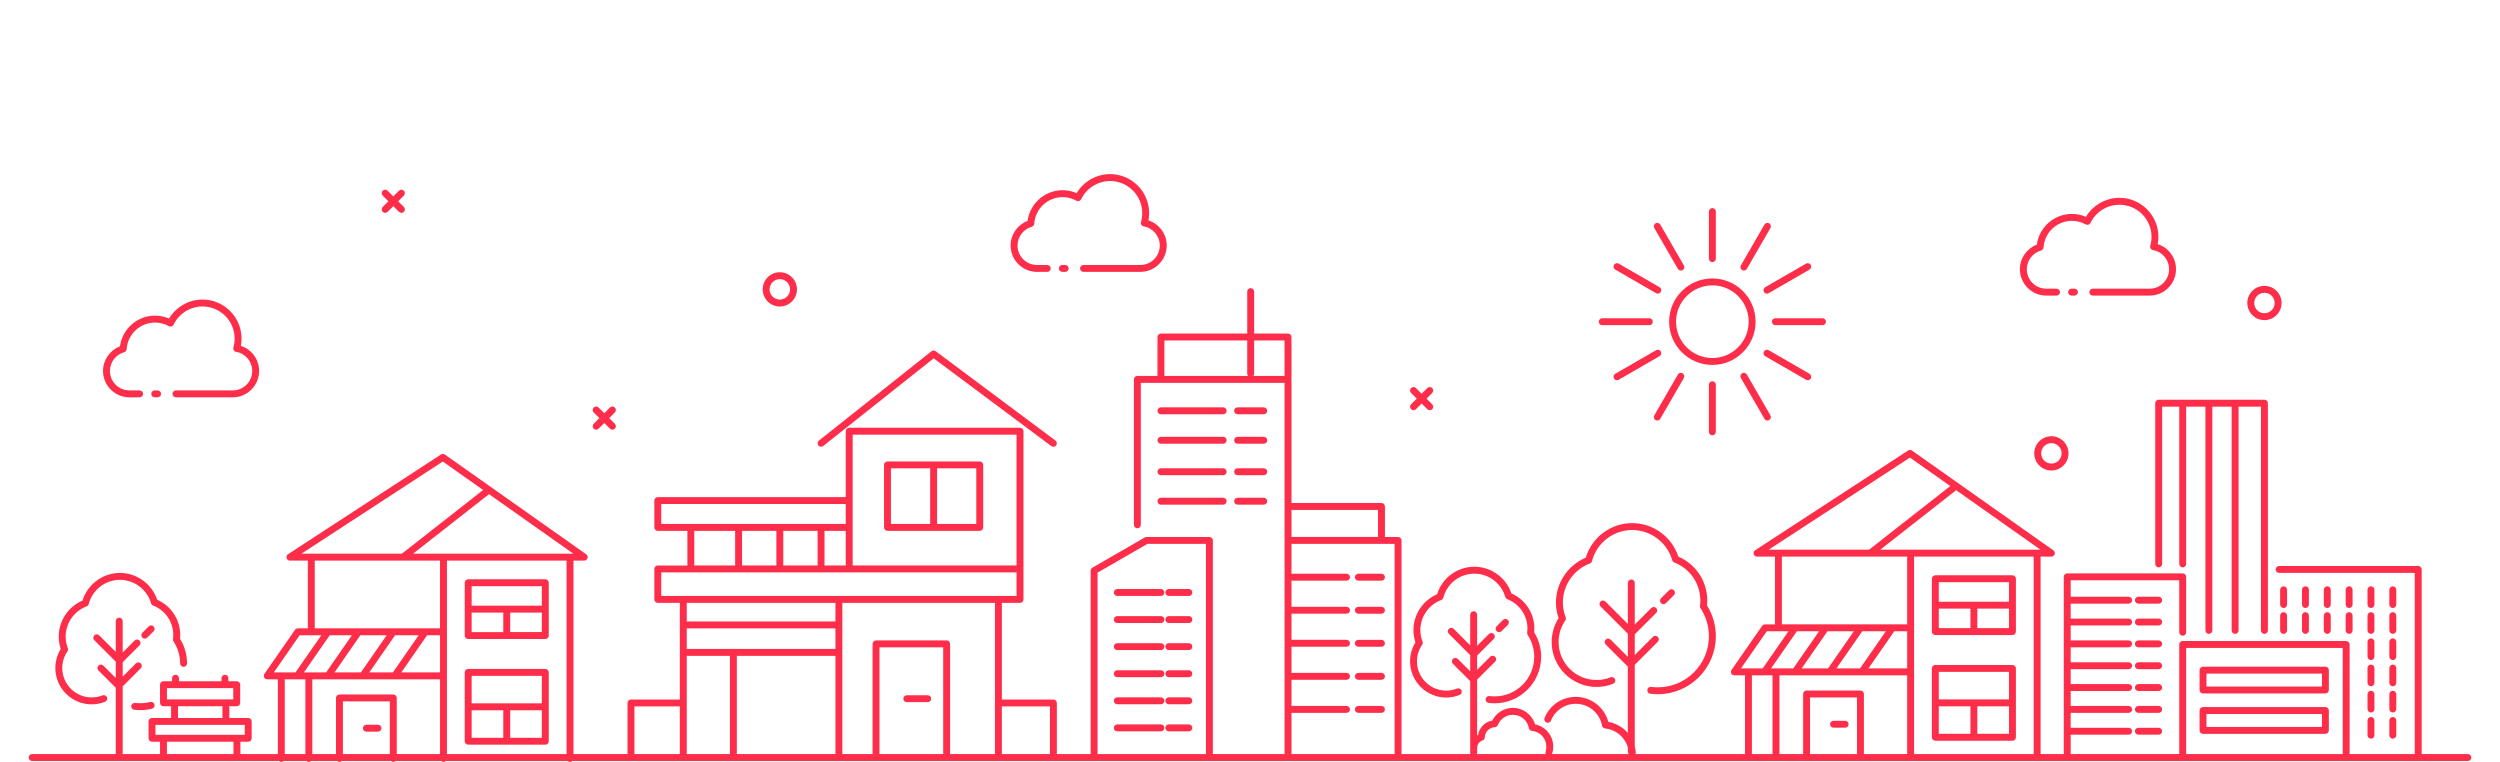 <?xml version="1.0" encoding="UTF-8"?><svg id="f0" xmlns="http://www.w3.org/2000/svg" viewBox="0 0 535.255 163.129"><defs><style>.cls-1{fill:#fe2d4a;}</style></defs><g id="Layer_6"><path class="cls-1" d="M414.358,135.965h16.51c.409,0,.74-.331.74-.74v-11.313c0-.409-.331-.74-.74-.74h-16.51c-.409,0-.74.331-.74.74v11.313c0,.409.331.74.74.74ZM415.098,130.309h6.774v4.176h-6.774v-4.176ZM423.353,134.485v-4.176h6.775v4.176h-6.775ZM430.127,124.652v4.176h-15.029v-4.176h15.029Z"/><path class="cls-1" d="M414.358,158.59h16.51c.409,0,.74-.331.74-.74v-14.736c0-.409-.331-.74-.74-.74h-16.51c-.409,0-.74.331-.74.74v14.736c0,.409.331.74.74.74ZM415.098,151.223h6.774v5.887h-6.774v-5.887ZM423.353,157.11v-5.887h6.775v5.887h-6.775ZM430.127,143.855v5.887h-15.029v-5.887h15.029Z"/><path class="cls-1" d="M392.559,155.802h2.489c.409,0,.74-.331.74-.74,0-.409-.331-.74-.74-.74h-2.489c-.409,0-.74.331-.74.74,0,.409.331.74.74.74Z"/><path class="cls-1" d="M100.24,136.814h16.51c.409,0,.74-.331.74-.74v-11.312c0-.409-.331-.74-.74-.74h-16.51c-.409,0-.74.331-.74.74v11.312c0,.409.331.74.74.74ZM100.98,131.158h6.775v4.176h-6.775v-4.176ZM109.235,135.333v-4.176h6.775v4.176h-6.775ZM116.01,125.501v4.176h-15.03v-4.176h15.03Z"/><path class="cls-1" d="M100.24,159.439h16.51c.409,0,.74-.331.74-.74v-14.736c0-.409-.331-.74-.74-.74h-16.51c-.409,0-.74.331-.74.74v14.736c0,.409.331.74.74.74ZM100.98,152.071h6.775v5.887h-6.775v-5.887ZM109.235,157.959v-5.887h6.775v5.887h-6.775ZM116.01,144.703v5.887h-15.03v-5.887h15.03Z"/><path class="cls-1" d="M78.441,156.65h2.49c.409,0,.74-.331.74-.74s-.331-.74-.74-.74h-2.49c-.409,0-.74.331-.74.74s.331.74.74.74Z"/><path class="cls-1" d="M198.629,148.852h-4.484c-.409,0-.74.331-.74.74,0,.409.331.74.74.74h4.484c.409,0,.74-.331.74-.74,0-.409-.331-.74-.74-.74Z"/><path class="cls-1" d="M190.012,113.657h19.756c.409,0,.74-.331.74-.74v-13.38c0-.409-.331-.74-.74-.74h-19.756c-.409,0-.74.331-.74.74v13.38c0,.409.331.74.74.74ZM209.027,112.177h-8.398v-11.9h8.398v11.9ZM190.752,100.277h8.397v11.9h-8.397v-11.9Z"/><path class="cls-1" d="M176.25,95.493l23.653-18.772,25.184,18.785c.133.099.288.147.442.147.226,0,.449-.103.594-.298.245-.328.177-.792-.151-1.036l-25.641-19.126c-.269-.201-.64-.196-.903.013l-24.099,19.126c-.32.254-.374.72-.12,1.04.254.32.72.373,1.04.12Z"/><path class="cls-1" d="M248.558,88.696h13.324c.409,0,.74-.331.74-.74s-.331-.74-.74-.74h-13.324c-.409,0-.74.331-.74.74s.331.74.74.74Z"/><path class="cls-1" d="M264.968,88.696h5.61c.409,0,.74-.331.74-.74s-.331-.74-.74-.74h-5.61c-.409,0-.74.331-.74.74s.331.74.74.74Z"/><path class="cls-1" d="M248.558,95.007h13.324c.409,0,.74-.331.74-.74,0-.409-.331-.74-.74-.74h-13.324c-.409,0-.74.331-.74.74,0,.409.331.74.74.74Z"/><path class="cls-1" d="M264.968,95.007h5.61c.409,0,.74-.331.74-.74,0-.409-.331-.74-.74-.74h-5.61c-.409,0-.74.331-.74.74,0,.409.331.74.74.74Z"/><path class="cls-1" d="M248.558,101.739h13.324c.409,0,.74-.331.74-.74,0-.409-.331-.74-.74-.74h-13.324c-.409,0-.74.331-.74.74,0,.409.331.74.74.74Z"/><path class="cls-1" d="M264.968,101.739h5.61c.409,0,.74-.331.74-.74,0-.409-.331-.74-.74-.74h-5.61c-.409,0-.74.331-.74.74,0,.409.331.74.74.74Z"/><path class="cls-1" d="M248.558,108.051h13.324c.409,0,.74-.331.74-.74s-.331-.74-.74-.74h-13.324c-.409,0-.74.331-.74.74s.331.74.74.74Z"/><path class="cls-1" d="M264.968,108.051h5.61c.409,0,.74-.331.74-.74s-.331-.74-.74-.74h-5.61c-.409,0-.74.331-.74.74s.331.74.74.74Z"/><path class="cls-1" d="M248.558,126.112h-9.35c-.409,0-.74.331-.74.74,0,.409.331.74.74.74h9.35c.409,0,.74-.331.74-.74,0-.409-.331-.74-.74-.74Z"/><path class="cls-1" d="M250.241,127.592h4.301c.409,0,.74-.331.74-.74,0-.409-.331-.74-.74-.74h-4.301c-.409,0-.74.331-.74.74,0,.409.331.74.74.74Z"/><path class="cls-1" d="M248.558,131.909h-9.35c-.409,0-.74.331-.74.74s.331.74.74.74h9.35c.409,0,.74-.331.74-.74s-.331-.74-.74-.74Z"/><path class="cls-1" d="M254.542,131.909h-4.301c-.409,0-.74.331-.74.74s.331.74.74.74h4.301c.409,0,.74-.331.74-.74s-.331-.74-.74-.74Z"/><path class="cls-1" d="M248.558,137.706h-9.35c-.409,0-.74.331-.74.74,0,.409.331.74.74.74h9.35c.409,0,.74-.331.74-.74,0-.409-.331-.74-.74-.74Z"/><path class="cls-1" d="M254.542,137.706h-4.301c-.409,0-.74.331-.74.74,0,.409.331.74.74.74h4.301c.409,0,.74-.331.74-.74,0-.409-.331-.74-.74-.74Z"/><path class="cls-1" d="M248.558,143.504h-9.35c-.409,0-.74.331-.74.74s.331.74.74.74h9.35c.409,0,.74-.331.74-.74s-.331-.74-.74-.74Z"/><path class="cls-1" d="M254.542,143.504h-4.301c-.409,0-.74.331-.74.74s.331.74.74.74h4.301c.409,0,.74-.331.74-.74s-.331-.74-.74-.74Z"/><path class="cls-1" d="M248.558,149.301h-9.35c-.409,0-.74.331-.74.74,0,.409.331.74.74.74h9.35c.409,0,.74-.331.74-.74,0-.409-.331-.74-.74-.74Z"/><path class="cls-1" d="M254.542,149.301h-4.301c-.409,0-.74.331-.74.74,0,.409.331.74.74.74h4.301c.409,0,.74-.331.74-.74,0-.409-.331-.74-.74-.74Z"/><path class="cls-1" d="M248.558,155.098h-9.35c-.409,0-.74.331-.74.74s.331.74.74.74h9.35c.409,0,.74-.331.74-.74s-.331-.74-.74-.74Z"/><path class="cls-1" d="M254.542,155.098h-4.301c-.409,0-.74.331-.74.74s.331.74.74.74h4.301c.409,0,.74-.331.74-.74s-.331-.74-.74-.74Z"/><path class="cls-1" d="M295.777,151.14h-4.956c-.409,0-.74.331-.74.74s.331.74.74.74h4.956c.409,0,.74-.331.74-.74s-.331-.74-.74-.74Z"/><path class="cls-1" d="M295.777,144.065h-4.956c-.409,0-.74.331-.74.74,0,.409.331.74.74.74h4.956c.409,0,.74-.331.74-.74,0-.409-.331-.74-.74-.74Z"/><path class="cls-1" d="M295.777,136.99h-4.956c-.409,0-.74.331-.74.74,0,.409.331.74.74.74h4.956c.409,0,.74-.331.74-.74,0-.409-.331-.74-.74-.74Z"/><path class="cls-1" d="M295.777,129.915h-4.956c-.409,0-.74.331-.74.74s.331.74.74.74h4.956c.409,0,.74-.331.74-.74s-.331-.74-.74-.74Z"/><path class="cls-1" d="M290.821,124.32h4.956c.409,0,.74-.331.74-.74s-.331-.74-.74-.74h-4.956c-.409,0-.74.331-.74.74s.331.74.74.74Z"/><path class="cls-1" d="M461.438,86.322v34.417c0,.409.331.74.74.74s.74-.331.74-.74v-33.677h3.661v33.677c0,.409.331.74.74.74s.74-.331.74-.74v-33.677h4.131v47.907c0,.409.331.74.74.74.409,0,.74-.331.74-.74v-47.907h4.131v47.907c0,.409.331.74.74.74.409,0,.74-.331.74-.74v-47.907h4.798v47.907c0,.409.331.74.74.74.409,0,.74-.331.74-.74v-48.647c0-.409-.331-.74-.74-.74h-22.643c-.409,0-.74.331-.74.74Z"/><path class="cls-1" d="M512.304,130.173c.409,0,.74-.331.74-.74v-3.164c0-.409-.331-.74-.74-.74s-.74.331-.74.74v3.164c0,.409.331.74.74.74Z"/><path class="cls-1" d="M507.628,130.173c.409,0,.74-.331.74-.74v-3.164c0-.409-.331-.74-.74-.74-.409,0-.74.331-.74.74v3.164c0,.409.331.74.74.74Z"/><path class="cls-1" d="M502.952,130.173c.409,0,.74-.331.74-.74v-3.164c0-.409-.331-.74-.74-.74-.409,0-.74.331-.74.74v3.164c0,.409.331.74.74.74Z"/><path class="cls-1" d="M498.276,130.173c.409,0,.74-.331.74-.74v-3.164c0-.409-.331-.74-.74-.74s-.74.331-.74.74v3.164c0,.409.331.74.74.74Z"/><path class="cls-1" d="M493.6,130.173c.409,0,.74-.331.74-.74v-3.164c0-.409-.331-.74-.74-.74s-.74.331-.74.74v3.164c0,.409.331.74.74.74Z"/><path class="cls-1" d="M488.924,130.173c.409,0,.74-.331.74-.74v-3.164c0-.409-.331-.74-.74-.74-.409,0-.74.331-.74.74v3.164c0,.409.331.74.74.74Z"/><path class="cls-1" d="M511.564,157.414c0,.409.331.74.74.74s.74-.331.74-.74v-3.164c0-.409-.331-.74-.74-.74s-.74.331-.74.74v3.164Z"/><path class="cls-1" d="M511.564,151.803c0,.409.331.74.74.74s.74-.331.74-.74v-3.164c0-.409-.331-.74-.74-.74s-.74.331-.74.74v3.164Z"/><path class="cls-1" d="M511.564,146.192c0,.409.331.74.74.74s.74-.331.74-.74v-3.164c0-.409-.331-.74-.74-.74s-.74.331-.74.74v3.164Z"/><path class="cls-1" d="M511.564,140.581c0,.409.331.74.74.74s.74-.331.74-.74v-3.164c0-.409-.331-.74-.74-.74s-.74.331-.74.74v3.164Z"/><path class="cls-1" d="M511.564,134.97c0,.409.331.74.74.74s.74-.331.74-.74v-3.164c0-.409-.331-.74-.74-.74s-.74.331-.74.74v3.164Z"/><path class="cls-1" d="M506.888,157.414c0,.409.331.74.74.74.409,0,.74-.331.74-.74v-3.164c0-.409-.331-.74-.74-.74-.409,0-.74.331-.74.74v3.164Z"/><path class="cls-1" d="M506.888,151.803c0,.409.331.74.74.74.409,0,.74-.331.74-.74v-3.164c0-.409-.331-.74-.74-.74-.409,0-.74.331-.74.74v3.164Z"/><path class="cls-1" d="M506.888,146.192c0,.409.331.74.74.74.409,0,.74-.331.74-.74v-3.164c0-.409-.331-.74-.74-.74-.409,0-.74.331-.74.74v3.164Z"/><path class="cls-1" d="M506.888,140.581c0,.409.331.74.74.74.409,0,.74-.331.74-.74v-3.164c0-.409-.331-.74-.74-.74-.409,0-.74.331-.74.74v3.164Z"/><path class="cls-1" d="M506.888,134.97c0,.409.331.74.74.74.409,0,.74-.331.74-.74v-3.164c0-.409-.331-.74-.74-.74-.409,0-.74.331-.74.74v3.164Z"/><path class="cls-1" d="M502.212,134.97c0,.409.331.74.74.74.409,0,.74-.331.74-.74v-3.164c0-.409-.331-.74-.74-.74-.409,0-.74.331-.74.74v3.164Z"/><path class="cls-1" d="M497.536,134.97c0,.409.331.74.74.74s.74-.331.74-.74v-3.164c0-.409-.331-.74-.74-.74s-.74.331-.74.74v3.164Z"/><path class="cls-1" d="M492.86,134.97c0,.409.331.74.74.74s.74-.331.74-.74v-3.164c0-.409-.331-.74-.74-.74s-.74.331-.74.74v3.164Z"/><path class="cls-1" d="M488.184,134.97c0,.409.331.74.74.74.409,0,.74-.331.74-.74v-3.164c0-.409-.331-.74-.74-.74-.409,0-.74.331-.74.74v3.164Z"/><path class="cls-1" d="M497.873,142.733h-26.202c-.409,0-.74.331-.74.74v4.252c0,.409.331.74.74.74h26.202c.409,0,.74-.331.74-.74v-4.252c0-.409-.331-.74-.74-.74ZM497.132,146.984h-24.722v-2.771h24.722v2.771Z"/><path class="cls-1" d="M497.873,151.384h-26.202c-.409,0-.74.331-.74.74v4.251c0,.409.331.74.74.74h26.202c.409,0,.74-.331.74-.74v-4.251c0-.409-.331-.74-.74-.74ZM497.132,155.636h-24.722v-2.771h24.722v2.771Z"/><path class="cls-1" d="M462.178,155.818h-4.351c-.409,0-.74.331-.74.74s.331.74.74.74h4.351c.409,0,.74-.331.74-.74s-.331-.74-.74-.74Z"/><path class="cls-1" d="M462.178,151.142h-4.351c-.409,0-.74.331-.74.74,0,.409.331.74.74.74h4.351c.409,0,.74-.331.74-.74,0-.409-.331-.74-.74-.74Z"/><path class="cls-1" d="M462.178,146.466h-4.351c-.409,0-.74.331-.74.74,0,.409.331.74.74.74h4.351c.409,0,.74-.331.74-.74,0-.409-.331-.74-.74-.74Z"/><path class="cls-1" d="M462.178,141.79h-4.351c-.409,0-.74.331-.74.74s.331.74.74.74h4.351c.409,0,.74-.331.74-.74s-.331-.74-.74-.74Z"/><path class="cls-1" d="M462.178,137.114h-4.351c-.409,0-.74.331-.74.74,0,.409.331.74.74.74h4.351c.409,0,.74-.331.74-.74,0-.409-.331-.74-.74-.74Z"/><path class="cls-1" d="M462.178,132.438h-4.351c-.409,0-.74.331-.74.74,0,.409.331.74.74.74h4.351c.409,0,.74-.331.74-.74,0-.409-.331-.74-.74-.74Z"/><path class="cls-1" d="M462.178,127.762h-4.351c-.409,0-.74.331-.74.74s.331.74.74.74h4.351c.409,0,.74-.331.74-.74s-.331-.74-.74-.74Z"/><path class="cls-1" d="M341.827,147.071c1.222,0,2.415-.229,3.545-.68.38-.151.565-.582.413-.962-.151-.379-.581-.563-.962-.413-.955.381-1.963.574-2.996.574-4.483,0-8.131-3.647-8.131-8.131,0-1.651.495-3.243,1.431-4.602.139-.201.169-.457.082-.685-.398-1.035-.599-2.109-.599-3.192,0-3.685,2.322-7.034,5.779-8.335.225-.085.395-.273.455-.506,1.023-3.921,4.566-6.66,8.614-6.66,3.95,0,7.47,2.653,8.561,6.452.064.221.227.401.442.485,3.393,1.329,5.585,4.537,5.585,8.173,0,.339-.025.695-.08,1.122-.022.176.019.353.116.501,1.176,1.789,1.799,3.864,1.799,6.002,0,6.034-4.909,10.942-10.942,10.942-.473,0-.949-.031-1.415-.092-.407-.049-.777.234-.83.639-.053.406.233.777.639.83.53.069,1.07.104,1.607.104,6.85,0,12.423-5.573,12.423-12.423,0-2.337-.654-4.608-1.894-6.585.041-.377.06-.712.06-1.039,0-4.129-2.418-7.785-6.191-9.414-1.382-4.243-5.392-7.176-9.878-7.176-4.595,0-8.631,3.024-9.944,7.401-3.835,1.607-6.385,5.41-6.385,9.58,0,1.139.19,2.268.566,3.36-.969,1.535-1.479,3.296-1.479,5.119,0,5.3,4.311,9.611,9.611,9.611Z"/><path class="cls-1" d="M356.678,129.134l1.717-1.717c.289-.289.289-.758,0-1.047-.289-.289-.758-.289-1.047,0l-1.717,1.717c-.289.289-.289.758,0,1.047.145.145.334.217.523.217s.379-.072.523-.217Z"/><path class="cls-1" d="M309.642,149.344c.985,0,1.947-.184,2.857-.548.38-.152.564-.582.413-.962-.152-.38-.582-.564-.962-.413-.735.294-1.511.443-2.308.443-3.454,0-6.264-2.81-6.264-6.264,0-1.272.381-2.498,1.103-3.546.139-.201.169-.457.082-.685-.307-.799-.463-1.628-.463-2.465,0-2.844,1.793-5.431,4.462-6.436.225-.085.395-.273.455-.506.79-3.028,3.526-5.143,6.652-5.143,3.05,0,5.768,2.049,6.609,4.982.064.222.227.401.442.485,2.619,1.026,4.312,3.502,4.312,6.309,0,.26-.02.535-.062.866-.022.175.019.353.116.5.912,1.387,1.395,2.996,1.395,4.653,0,4.678-3.806,8.484-8.484,8.484-.368,0-.737-.024-1.098-.071-.406-.046-.776.234-.829.639-.053.406.234.777.639.829.424.055.858.083,1.288.083,5.495,0,9.965-4.47,9.965-9.965,0-1.856-.515-3.661-1.491-5.237.029-.282.043-.536.043-.783,0-3.3-1.918-6.224-4.918-7.548-1.132-3.378-4.34-5.708-7.925-5.708-3.673,0-6.902,2.401-7.98,5.885-3.047,1.309-5.07,4.349-5.07,7.679,0,.892.145,1.777.431,2.634-.755,1.222-1.152,2.618-1.152,4.062,0,4.271,3.474,7.745,7.745,7.745Z"/><path class="cls-1" d="M322.836,133.779c.289-.289.289-.758-0-1.047-.289-.288-.758-.289-1.047 0l-1.356,1.356c-.289.289-.289.758 0,1.047.145.144.334.216.523.216s.379-.072.524-.217l1.356-1.356Z"/><path class="cls-1" d="M19.627,150.802c.99,0,1.955-.185,2.87-.55.38-.152.565-.582.413-.962-.152-.38-.583-.565-.962-.413-.739.295-1.521.445-2.321.445-3.473,0-6.299-2.826-6.299-6.299,0-1.279.384-2.512,1.109-3.566.139-.201.169-.457.082-.685-.309-.804-.465-1.638-.465-2.478,0-2.861,1.803-5.461,4.487-6.471.225-.085.395-.274.456-.506.794-3.045,3.544-5.171,6.688-5.171,3.067,0,5.8,2.06,6.646,5.009.064.221.227.401.442.485,2.634,1.031,4.335,3.521,4.335,6.344,0,.263-.02.539-.062.871-.023.176.018.353.116.501.917,1.395,1.403,3.012,1.403,4.679,0,.409.331.74.74.74s.74-.331.74-.74c0-1.866-.517-3.679-1.499-5.262.029-.283.043-.539.043-.788,0-3.315-1.928-6.253-4.942-7.583-1.137-3.395-4.36-5.735-7.962-5.735-3.69,0-6.934,2.413-8.017,5.914-3.063,1.315-5.095,4.368-5.095,7.715,0,.896.146,1.784.434,2.647-.759,1.227-1.158,2.63-1.158,4.082,0,4.29,3.49,7.78,7.78,7.78Z"/><path class="cls-1" d="M32.176,150.292c-1.052.272-2.175.339-3.247.2-.407-.047-.777.234-.83.639-.053.406.233.777.639.83.425.055.861.083,1.294.083.851,0,1.697-.107,2.514-.318.396-.102.634-.506.532-.902-.102-.395-.505-.632-.902-.532Z"/><path class="cls-1" d="M32.885,134.113c-.289-.289-.758-.289-1.047-0l-1.363,1.363c-.289.289-.289.758-0,1.047.145.145.334.217.524.217.19,0,.379-.072.523-.216l1.363-1.363c.289-.289.289-.758 0-1.047Z"/><path class="cls-1" d="M375.877,68.875c0-5.104-4.153-9.257-9.257-9.257s-9.257,4.153-9.257,9.257,4.153,9.257,9.257,9.257,9.257-4.153,9.257-9.257ZM366.621,76.651c-4.288,0-7.776-3.488-7.776-7.776s3.488-7.776,7.776-7.776,7.776,3.488,7.776,7.776-3.488,7.776-7.776,7.776Z"/><path class="cls-1" d="M366.621,56.122c.409,0,.74-.331.74-.74v-10.088c0-.409-.331-.74-.74-.74-.409,0-.74.331-.74.74v10.088c0,.409.331.74.74.74Z"/><path class="cls-1" d="M359.233,57.56c.137.237.386.37.642.37.125,0,.253-.032.369-.1.354-.204.475-.657.271-1.011l-5.044-8.737c-.204-.354-.655-.476-1.011-.271-.354.204-.475.657-.271,1.011l5.044,8.737Z"/><path class="cls-1" d="M345.828,57.725l8.737,5.044c.117.067.244.1.369.1.256,0,.505-.133.642-.37.204-.354.083-.807-.271-1.011l-8.737-5.044c-.355-.206-.807-.083-1.011.271-.204.354-.083.807.271,1.011Z"/><path class="cls-1" d="M343.039,69.615h10.089c.409,0,.74-.331.74-.74,0-.409-.331-.74-.74-.74h-10.089c-.409,0-.74.331-.74.74,0,.409.331.74.74.74Z"/><path class="cls-1" d="M355.576,75.251c-.204-.353-.656-.476-1.011-.271l-8.737,5.044c-.354.204-.475.657-.271,1.011.137.237.386.37.642.37.125,0,.253-.032.369-.1l8.737-5.044c.354-.204.475-.657.271-1.011Z"/><path class="cls-1" d="M354.459,89.938c.117.067.244.1.369.1.256,0,.505-.133.642-.37l5.044-8.737c.204-.354.083-.807-.271-1.011-.355-.205-.807-.083-1.011.271l-5.044,8.737c-.204.354-.083.807.271,1.011Z"/><path class="cls-1" d="M365.88,82.368v10.089c0,.409.331.74.74.74.409,0,.74-.331.74-.74v-10.089c0-.409-.331-.74-.74-.74-.409,0-.74.331-.74.74Z"/><path class="cls-1" d="M377.77,89.667c.137.237.386.37.642.37.125,0,.253-.032.369-.1.354-.204.475-.657.271-1.011l-5.044-8.737c-.204-.353-.656-.476-1.011-.271-.354.204-.475.657-.271,1.011l5.044,8.737Z"/><path class="cls-1" d="M387.042,81.406c.256,0,.505-.133.642-.37.204-.354.083-.807-.271-1.011l-8.737-5.044c-.356-.205-.807-.083-1.011.271-.204.354-.083.807.271,1.011l8.737,5.044c.117.067.244.1.369.1Z"/><path class="cls-1" d="M379.374,68.875c0,.409.331.74.74.74h10.088c.409,0,.74-.331.74-.74,0-.409-.331-.74-.74-.74h-10.088c-.409,0-.74.331-.74.74Z"/><path class="cls-1" d="M377.665,62.499c.137.237.386.37.642.37.125,0,.253-.032.369-.1l8.737-5.044c.354-.204.475-.657.271-1.011-.204-.353-.656-.476-1.011-.271l-8.737,5.044c-.354.204-.475.657-.271,1.011Z"/><path class="cls-1" d="M372.997,57.83c.117.067.244.1.369.1.256,0,.505-.133.642-.37l5.044-8.737c.204-.354.083-.807-.271-1.011-.356-.206-.807-.083-1.011.271l-5.044,8.737c-.204.354-.083.807.271,1.011Z"/><path class="cls-1" d="M127.116,91.781c.145.145.334.217.523.217.19,0,.379-.072.523-.217l1.218-1.218,1.218,1.218c.145.145.334.217.523.217.19,0,.379-.072.523-.217.289-.289.289-.758,0-1.047l-1.218-1.218,1.218-1.218c.289-.289.289-.758,0-1.047-.289-.289-.758-.289-1.047,0l-1.218,1.218-1.218-1.218c-.289-.289-.758-.289-1.047,0-.289.289-.289.758,0,1.047l1.218,1.218-1.218,1.218c-.289.289-.289.758,0,1.047Z"/><path class="cls-1" d="M302.115,87.614c.145.145.334.217.523.217.19,0,.379-.072.523-.217l1.218-1.218,1.218,1.218c.145.145.334.217.523.217.19,0,.379-.072.523-.217.289-.289.289-.758,0-1.047l-1.218-1.218,1.218-1.218c.289-.289.289-.758,0-1.047-.289-.289-.758-.289-1.047,0l-1.218,1.218-1.218-1.218c-.289-.289-.758-.289-1.047,0-.289.289-.289.758,0,1.047l1.218,1.218-1.218,1.218c-.289.289-.289.758,0,1.047Z"/><path class="cls-1" d="M81.942,45.358c.145.145.334.217.523.217.19,0,.379-.072.523-.217l1.218-1.218,1.218,1.218c.145.145.334.217.523.217.19,0,.379-.072.523-.217.289-.289.289-.758,0-1.047l-1.218-1.218,1.218-1.218c.289-.289.289-.758,0-1.047-.289-.289-.758-.289-1.047,0l-1.218,1.218-1.218-1.218c-.289-.289-.758-.289-1.047,0-.289.289-.289.758,0,1.047l1.218,1.218-1.218,1.218c-.289.289-.289.758,0,1.047Z"/><path class="cls-1" d="M166.963,65.623c2.024,0,3.67-1.646,3.67-3.669s-1.646-3.67-3.67-3.67c-2.023,0-3.669,1.646-3.669,3.67s1.646,3.669,3.669,3.669ZM166.963,59.765c1.207,0,2.189.982,2.189,2.189,0,1.207-.982,2.189-2.189,2.189-1.207,0-2.189-.982-2.189-2.189,0-1.207.982-2.189,2.189-2.189Z"/><path class="cls-1" d="M439.206,93.395c-2.024,0-3.67,1.646-3.67,3.67,0,2.023,1.646,3.669,3.67,3.669,2.023,0,3.669-1.646,3.669-3.669,0-2.024-1.646-3.67-3.669-3.67ZM439.206,99.253c-1.207,0-2.189-.982-2.189-2.189,0-1.207.982-2.189,2.189-2.189,1.207,0,2.189.982,2.189,2.189,0,1.207-.982,2.189-2.189,2.189Z"/><path class="cls-1" d="M484.821,68.542c2.023,0,3.669-1.646,3.669-3.669,0-2.024-1.646-3.669-3.669-3.669-2.023,0-3.669,1.646-3.669,3.669,0,2.023,1.646,3.669,3.669,3.669ZM484.821,62.684c1.207,0,2.189.982,2.189,2.189,0,1.207-.982,2.189-2.189,2.189-1.207,0-2.189-.982-2.189-2.189,0-1.207.982-2.189,2.189-2.189Z"/><path class="cls-1" d="M438.11,63.288h2.2c.409,0,.74-.331.74-.74s-.331-.74-.74-.74h-2.2c-2.297,0-4.166-1.869-4.166-4.165,0-1.858,1.25-3.505,3.04-4.007.302-.085.518-.351.539-.664.21-3.191,2.879-5.691,6.075-5.691,1.031,0,2.052.265,2.953.765.178.099.389.121.583.059.194-.061.354-.2.443-.384,1.142-2.361,3.573-3.886,6.193-3.886,3.791,0,6.875,3.084,6.875,6.875,0,.641-.09,1.281-.269,1.902-.058.202-.027.419.084.597.111.178.293.3.5.337,1.997.348,3.446,2.072,3.446,4.098,0,2.297-1.869,4.165-4.166,4.165h-12.169c-.409,0-.74.331-.74.74s.331.74.74.74h12.169c3.114,0,5.646-2.533,5.646-5.646,0-2.483-1.604-4.63-3.91-5.37.099-.516.148-1.039.148-1.564,0-4.607-3.748-8.355-8.355-8.355-2.935,0-5.674,1.574-7.171,4.067-.945-.408-1.969-.621-3.001-.621-3.804,0-7.006,2.848-7.502,6.572-2.162.826-3.632,2.925-3.632,5.271,0,3.113,2.533,5.646,5.646,5.646Z"/><path class="cls-1" d="M443.532,63.288h.62c.409,0,.74-.331.74-.74s-.331-.74-.74-.74h-.62c-.409,0-.74.331-.74.74s.331.74.74.74Z"/><path class="cls-1" d="M222.019,58.212h2.2c.409,0,.74-.331.74-.74,0-.409-.331-.74-.74-.74h-2.2c-2.297,0-4.166-1.869-4.166-4.166,0-1.857,1.25-3.505,3.04-4.007.302-.085.518-.351.539-.664.21-3.191,2.879-5.691,6.075-5.691,1.031,0,2.052.264,2.954.765.178.098.388.12.583.058.194-.061.354-.2.443-.384,1.141-2.361,3.572-3.886,6.193-3.886,3.791,0,6.875,3.084,6.875,6.875,0,.641-.09,1.28-.269,1.901-.058.202-.027.419.084.597.111.178.293.3.5.337,1.997.348,3.446,2.072,3.446,4.098,0,2.297-1.869,4.166-4.166,4.166h-12.169c-.409,0-.74.331-.74.74,0,.409.331.74.74.74h12.169c3.114,0,5.646-2.533,5.646-5.646,0-2.483-1.604-4.63-3.91-5.37.099-.516.148-1.039.148-1.564,0-4.607-3.748-8.356-8.356-8.356-2.935,0-5.674,1.574-7.171,4.067-.945-.408-1.969-.621-3.001-.621-3.804,0-7.007,2.848-7.502,6.571-2.162.827-3.632,2.926-3.632,5.271,0,3.114,2.533,5.646,5.646,5.646Z"/><path class="cls-1" d="M227.441,56.731c-.409,0-.74.331-.74.74,0,.409.331.74.74.74h.62c.409,0,.74-.331.74-.74,0-.409-.331-.74-.74-.74h-.62Z"/><path class="cls-1" d="M27.702,85.067h2.2c.409,0,.74-.331.74-.74s-.331-.74-.74-.74h-2.2c-2.297,0-4.166-1.869-4.166-4.166,0-1.858,1.25-3.505,3.04-4.007.302-.085.518-.351.539-.664.21-3.191,2.879-5.691,6.075-5.691,1.031,0,2.052.265,2.953.765.178.099.389.121.583.059.194-.061.354-.2.443-.384,1.142-2.36,3.573-3.886,6.193-3.886,3.791,0,6.875,3.084,6.875,6.875,0,.641-.09,1.281-.269,1.902-.058.202-.027.419.084.597.111.178.293.3.5.337,1.997.348,3.446,2.072,3.446,4.098,0,2.297-1.869,4.166-4.165,4.166h-12.17c-.409,0-.74.331-.74.74s.331.74.74.74h12.17c3.113,0,5.646-2.533,5.646-5.646,0-2.483-1.604-4.63-3.91-5.37.099-.516.148-1.039.148-1.564,0-4.607-3.748-8.355-8.355-8.355-2.935,0-5.674,1.574-7.171,4.067-.945-.408-1.968-.621-3-.621-3.804,0-7.007,2.848-7.503,6.572-2.162.827-3.632,2.925-3.632,5.271,0,3.113,2.533,5.646,5.646,5.646Z"/><path class="cls-1" d="M33.123,83.587c-.409,0-.74.331-.74.74s.331.74.74.74h.62c.409,0,.74-.331.74-.74s-.331-.74-.74-.74h-.62Z"/><path class="cls-1" d="M6.878,162.926h52.847c.132.124.307.203.503.203.195,0,.37-.079.503-.203h4.891c.132.124.307.203.503.203.195,0,.371-.079.503-.203h5.546c.132.124.307.203.503.203.195,0,.37-.079.503-.203h10.525c.132.124.307.203.503.203.195,0,.37-.079.503-.203h9.739c.132.124.307.203.503.203.195,0,.37-.079.503-.203h26.082c.132.124.307.203.503.203.195,0,.371-.079.503-.203h405.835c.409,0,.74-.331.74-.74s-.331-.74-.74-.74h-9.915c.007-.042.025-.081.025-.126v-39.402c0-.409-.331-.74-.74-.74h-29.787c-.409,0-.74.331-.74.74s.331.74.74.74h29.046v38.662c0,.045.018.083.025.126h-13.995c.007-.042.025-.081.025-.126v-23.339c0-.409-.331-.74-.74-.74h-35.002c-.409,0-.74.331-.74.74v23.339c0,.045.018.083.025.126h-23.289c.007-.042.025-.081.025-.126v-4.022h12.41c.409,0,.74-.331.74-.74s-.331-.74-.74-.74h-12.41v-3.196h12.41c.409,0,.74-.331.74-.74,0-.409-.331-.74-.74-.74h-12.41v-3.195h12.41c.409,0,.74-.331.74-.74,0-.409-.331-.74-.74-.74h-12.41v-3.196h12.41c.409,0,.74-.331.74-.74s-.331-.74-.74-.74h-12.41v-3.196h12.41c.409,0,.74-.331.74-.74,0-.409-.331-.74-.74-.74h-12.41v-3.195h12.41c.409,0,.74-.331.74-.74,0-.409-.331-.74-.74-.74h-12.41v-3.196h12.41c.409,0,.74-.331.74-.74s-.331-.74-.74-.74h-12.41v-3.522h23.239v11.125c0,.409.331.74.74.74s.74-.331.74-.74v-11.865c0-.409-.331-.74-.74-.74h-24.719c-.409,0-.74.331-.74.74v37.82c0,.045.018.083.025.126h-4.989v-42.274h2.309c.323,0,.608-.209.706-.516.098-.307-.015-.643-.279-.829l-30.268-21.358c-.248-.175-.577-.182-.831-.015l-32.757,21.358c-.274.179-.398.517-.305.831.094.314.382.529.71.529h3.846v14.505h-2.142c-.243,0-.47.119-.608.318l-6.552,9.434c-.157.226-.175.521-.048.765.128.244.38.397.656.397h2.274v16.855h-23.463c.051-.109.085-.226.076-.354-.029-.46-.105-.905-.216-1.336v-17.423l4.936-4.936c.289-.289.289-.758,0-1.047-.289-.289-.758-.289-1.047,0l-3.889,3.889v-4.429l4.588-4.588c.289-.289.289-.758,0-1.047-.289-.289-.758-.289-1.047,0l-3.541,3.541v-8.91c0-.409-.331-.74-.74-.74s-.74.331-.74.74v8.78l-4.803-4.802c-.289-.289-.758-.289-1.047,0-.289.289-.289.758,0,1.047l5.849,5.849v4.95l-3.694-3.693c-.289-.289-.758-.289-1.047,0-.289.289-.289.758,0,1.047l4.74,4.74v14.195c-1.048-1.218-2.504-2.074-4.178-2.356-.827-3.138-3.674-5.363-6.965-5.363-2.96,0-5.586,1.778-6.689,4.529-.152.38.032.81.412.963.38.153.81-.032.963-.412.877-2.186,2.963-3.599,5.315-3.599,2.761,0,5.128,1.97,5.628,4.684.06.326.33.572.66.603,2.305.213,4.218,1.86,4.855,4.015v.96c0,.196.08.372.204.504h-16.445c.013-.027.032-.05.041-.08.155-.483.234-.987.234-1.498,0-2.353-1.639-4.321-3.892-4.779-.621-2.074-2.538-3.529-4.745-3.529-1.884,0-3.571,1.047-4.414,2.703-.758.134-1.454.492-1.995,1.033-.553.554-.915,1.264-1.042,2.036-.075.038-.143.085-.214.128v-11.949l3.852-3.852c.289-.289.289-.758,0-1.047-.289-.289-.758-.289-1.047,0l-2.805,2.805v-3.057l3.577-3.577c.289-.289.289-.758,0-1.047-.289-.289-.758-.289-1.047,0l-2.53,2.53v-6.659c0-.409-.331-.74-.74-.74-.409,0-.74.331-.74.74v6.556l-3.526-3.526c-.289-.289-.758-.289-1.047,0-.289.289-.289.758,0,1.047l4.573,4.573v3.469l-2.651-2.651c-.289-.289-.758-.289-1.047,0-.289.289-.289.758,0,1.047l3.698,3.698v15.319c0,.11.027.213.071.307h-14.774v-45.741c0-.409-.331-.74-.74-.74h-2.813v-6.532c0-.409-.331-.74-.74-.74h-19.269v-35.539c0-.409-.331-.74-.74-.74h-7.254v-8.984c0-.409-.331-.74-.74-.74s-.74.331-.74.74v8.984h-18.475c-.409,0-.74.331-.74.74v8.329h-4.309c-.409,0-.74.331-.74.74v31.137c0,.409.331.74.74.74.409,0,.74-.331.74-.74v-30.396h30.778v79.483h-15.35v-45.741c0-.409-.331-.74-.74-.74h-13.464c-.13,0-.257.034-.37.099l-11.22,6.473c-.229.133-.37.377-.37.641v39.268h-7.265c.007-.04.024-.077.024-.119v-10.824c0-.409-.331-.74-.74-.74h-11.029v-20.693h3.884c.409,0,.74-.331.74-.74v-36.009c0-.409-.331-.74-.74-.74h-36.57c-.409,0-.74.331-.74.74v14.112h-40.243c-.409,0-.74.331-.74.74v5.744c0,.409.331.74.74.74h6.336v7.417h-6.336c-.409,0-.74.331-.74.74v6.516c0,.409.331.74.74.74h4.724v20.693h-10.463c-.409,0-.74.331-.74.74v10.824c0,.042.017.079.024.119h-11.598v-41.426h2.309c.323,0,.608-.209.706-.517.098-.307-.015-.643-.279-.829l-30.268-21.358c-.248-.175-.577-.182-.831-.015l-32.758,21.358c-.274.179-.398.517-.305.831.094.314.382.529.71.529h3.846v14.505h-2.142c-.243,0-.47.119-.608.318l-6.551,9.434c-.157.226-.175.521-.048.765.128.244.38.397.656.397h2.273v16.006h-8.018v-2.638h1.672c.409,0,.74-.331.74-.74v-3.606c0-.409-.331-.74-.74-.74h-4.041v-2.505h1.582c.409,0,.74-.331.74-.74v-3.882c0-.409-.331-.74-.74-.74h-1.789v-.644c0-.409-.331-.74-.74-.74-.409,0-.74.331-.74.74v.644h-9.099v-.644c0-.409-.331-.74-.74-.74-.409,0-.74.331-.74.74v.644h-1.835c-.409,0-.74.331-.74.74v3.882c0,.409.331.74.74.74h1.628v2.505h-4.087c-.409,0-.74.331-.74.74v3.606c0,.409.331.74.74.74h1.719v2.638h-7.991v-14.494l3.872-3.873c.289-.289.289-.758,0-1.047-.289-.289-.758-.289-1.047,0l-2.826,2.826v-3.083l3.596-3.596c.289-.289.289-.758,0-1.047-.289-.289-.758-.289-1.047,0l-2.55,2.549v-6.702c0-.409-.331-.74-.74-.74s-.74.331-.74.74v6.598l-3.55-3.55c-.289-.289-.757-.289-1.047,0-.289.289-.289.758,0,1.047l4.597,4.597v3.496l-2.67-2.67c-.289-.289-.758-.289-1.047,0-.289.289-.289.758,0,1.047l3.717,3.717v14.184H6.878c-.409,0-.74.331-.74.74s.331.74.74.74ZM75.346,136.006l-5.524,7.954h-4.749l5.523-7.954h4.749ZM94.211,143.96h-8.289l5.524-7.954h2.765v7.954ZM84.119,143.96h-5.049l5.523-7.954h5.049l-5.524,7.954ZM77.268,143.96h-5.643l5.524-7.954h5.643l-5.523,7.954ZM94.211,145.44v16.006h-9.264v-12.014c0-.409-.331-.74-.74-.74h-11.531c-.409,0-.74.331-.74.74v12.014h-5.071v-16.006h27.346ZM83.466,161.446h-10.05v-11.273h10.05v11.273ZM157.755,140.419h21.113v20.907c0,.042.017.079.024.119h-21.161c.007-.04.024-.077.024-.119v-20.907ZM178.868,138.939h-31.832v-4.404h31.832v4.404ZM147.036,161.326v-20.907h9.238v20.907c0,.042.017.079.024.119h-9.287c.007-.04.024-.077.024-.119ZM201.964,161.446h-13.688c.007-.04.024-.077.024-.119v-22.729h13.64v22.729c0,.042.017.079.024.119ZM389.463,135.157l-5.524,7.953h-4.749l5.523-7.953h4.749ZM408.329,143.111h-8.289l5.524-7.953h2.766v7.953ZM398.237,143.111h-5.049l5.524-7.953h5.049l-5.524,7.953ZM391.385,143.111h-5.643l5.523-7.953h5.643l-5.523,7.953ZM408.329,144.591v16.855h-9.264v-12.862c0-.409-.331-.74-.74-.74h-11.531c-.409,0-.74.331-.74.74v12.862h-5.071v-16.855h27.346ZM397.584,161.446h-10.05v-12.122h10.05v12.122ZM468.06,161.32v-22.599h33.522v22.599c0,.045.018.083.025.126h-33.573c.007-.042.025-.081.025-.126ZM435.416,161.446h-25.607v-42.274h25.607v42.274ZM402.565,117.691l16.253-12.739,18.054,12.739h-34.307ZM408.921,97.968l8.634,6.093-17.391,13.631h-21.493l30.25-19.723ZM381.506,119.171h26.822v14.505h-26.822v-14.505ZM378.271,135.157h4.641l-5.523,7.953h-4.641l5.523-7.953ZM375.086,144.591h4.416v16.855h-4.416v-16.855ZM316.254,161.139v-.944c.011-.052.031-.1.031-.155,0-.681.441-1.279,1.099-1.489.297-.095.503-.366.515-.678.022-.584.256-1.127.659-1.531.391-.39.92-.623,1.49-.655.287-.016.539-.196.646-.464.532-1.327,1.799-2.184,3.226-2.184,1.675,0,3.112,1.195,3.415,2.842.06.326.33.572.66.603,1.757.163,3.081,1.617,3.081,3.383,0,.357-.055.708-.163,1.044-.059.184-.038.371.037.534h-14.766c.043-.094.071-.197.071-.307ZM295.036,109.172v5.792h-18.529v-5.792h18.529ZM249.298,72.894h17.734v7.114c0,.183.074.346.184.475h-17.919v-7.589ZM268.329,80.483c.11-.129.184-.292.184-.475v-7.114h6.514v7.589h-6.698ZM276.507,152.62h11.789c.409,0,.74-.331.74-.74s-.331-.74-.74-.74h-11.789v-5.595h11.789c.409,0,.74-.331.74-.74,0-.409-.331-.74-.74-.74h-11.789v-5.595h11.789c.409,0,.74-.331.74-.74,0-.409-.331-.74-.74-.74h-11.789v-5.595h11.789c.409,0,.74-.331.74-.74s-.331-.74-.74-.74h-11.789v-5.595h11.789c.409,0,.74-.331.74-.74s-.331-.74-.74-.74h-11.789v-6.395h22.083v45.001h-22.083v-8.825ZM234.992,122.605l10.679-6.16h12.526v45.001h-23.204v-38.841ZM224.79,151.243v10.083c0,.042.017.079.024.119h-10.337c.007-.04.024-.077.024-.119v-10.083h10.289ZM213.02,161.326c0,.042.017.079.024.119h-9.648c.007-.04.024-.077.024-.119v-23.469c0-.409-.331-.74-.74-.74h-15.12c-.409,0-.74.331-.74.74v23.469c0,.042.017.079.024.119h-6.519c.007-.04.024-.077.024-.119v-32.256h32.672v32.256ZM182.555,93.061h35.089v28.013h-35.089v-28.013ZM176.53,121.074v-7.417h4.544v7.417h-4.544ZM167.703,121.074v-7.417h7.347v7.417h-7.347ZM158.876,121.074v-7.417h7.346v7.417h-7.346ZM141.572,107.913h39.503v4.264h-39.503v-4.264ZM148.647,113.657h8.748v7.417h-8.748v-7.417ZM141.572,122.555h76.073v5.035h-76.073v-5.035ZM178.868,129.07v3.984h-31.832v-3.984h31.832ZM135.833,161.326v-10.083h9.723v10.083c0,.042.017.079.024.119h-9.771c.007-.04.024-.077.024-.119ZM121.298,161.446h-25.607v-41.426h25.607v41.426ZM88.447,118.54l16.253-12.739,18.054,12.739h-34.307ZM94.803,98.816l8.634,6.093-17.391,13.631h-21.494l30.25-19.723ZM67.388,120.02h26.822v14.505h-26.822v-14.505ZM64.153,136.006h4.641l-5.523,7.954h-4.641l5.523-7.954ZM60.968,145.44h4.416v16.006h-4.416v-16.006ZM35.74,147.334h14.203v2.402h-14.203v-2.402ZM38.108,151.216h9.513v2.505h-9.513v-2.505ZM33.281,155.202h19.121v2.126h-19.121v-2.126ZM35.74,158.808h14.249v2.638h-14.249v-2.638Z"/></g></svg>